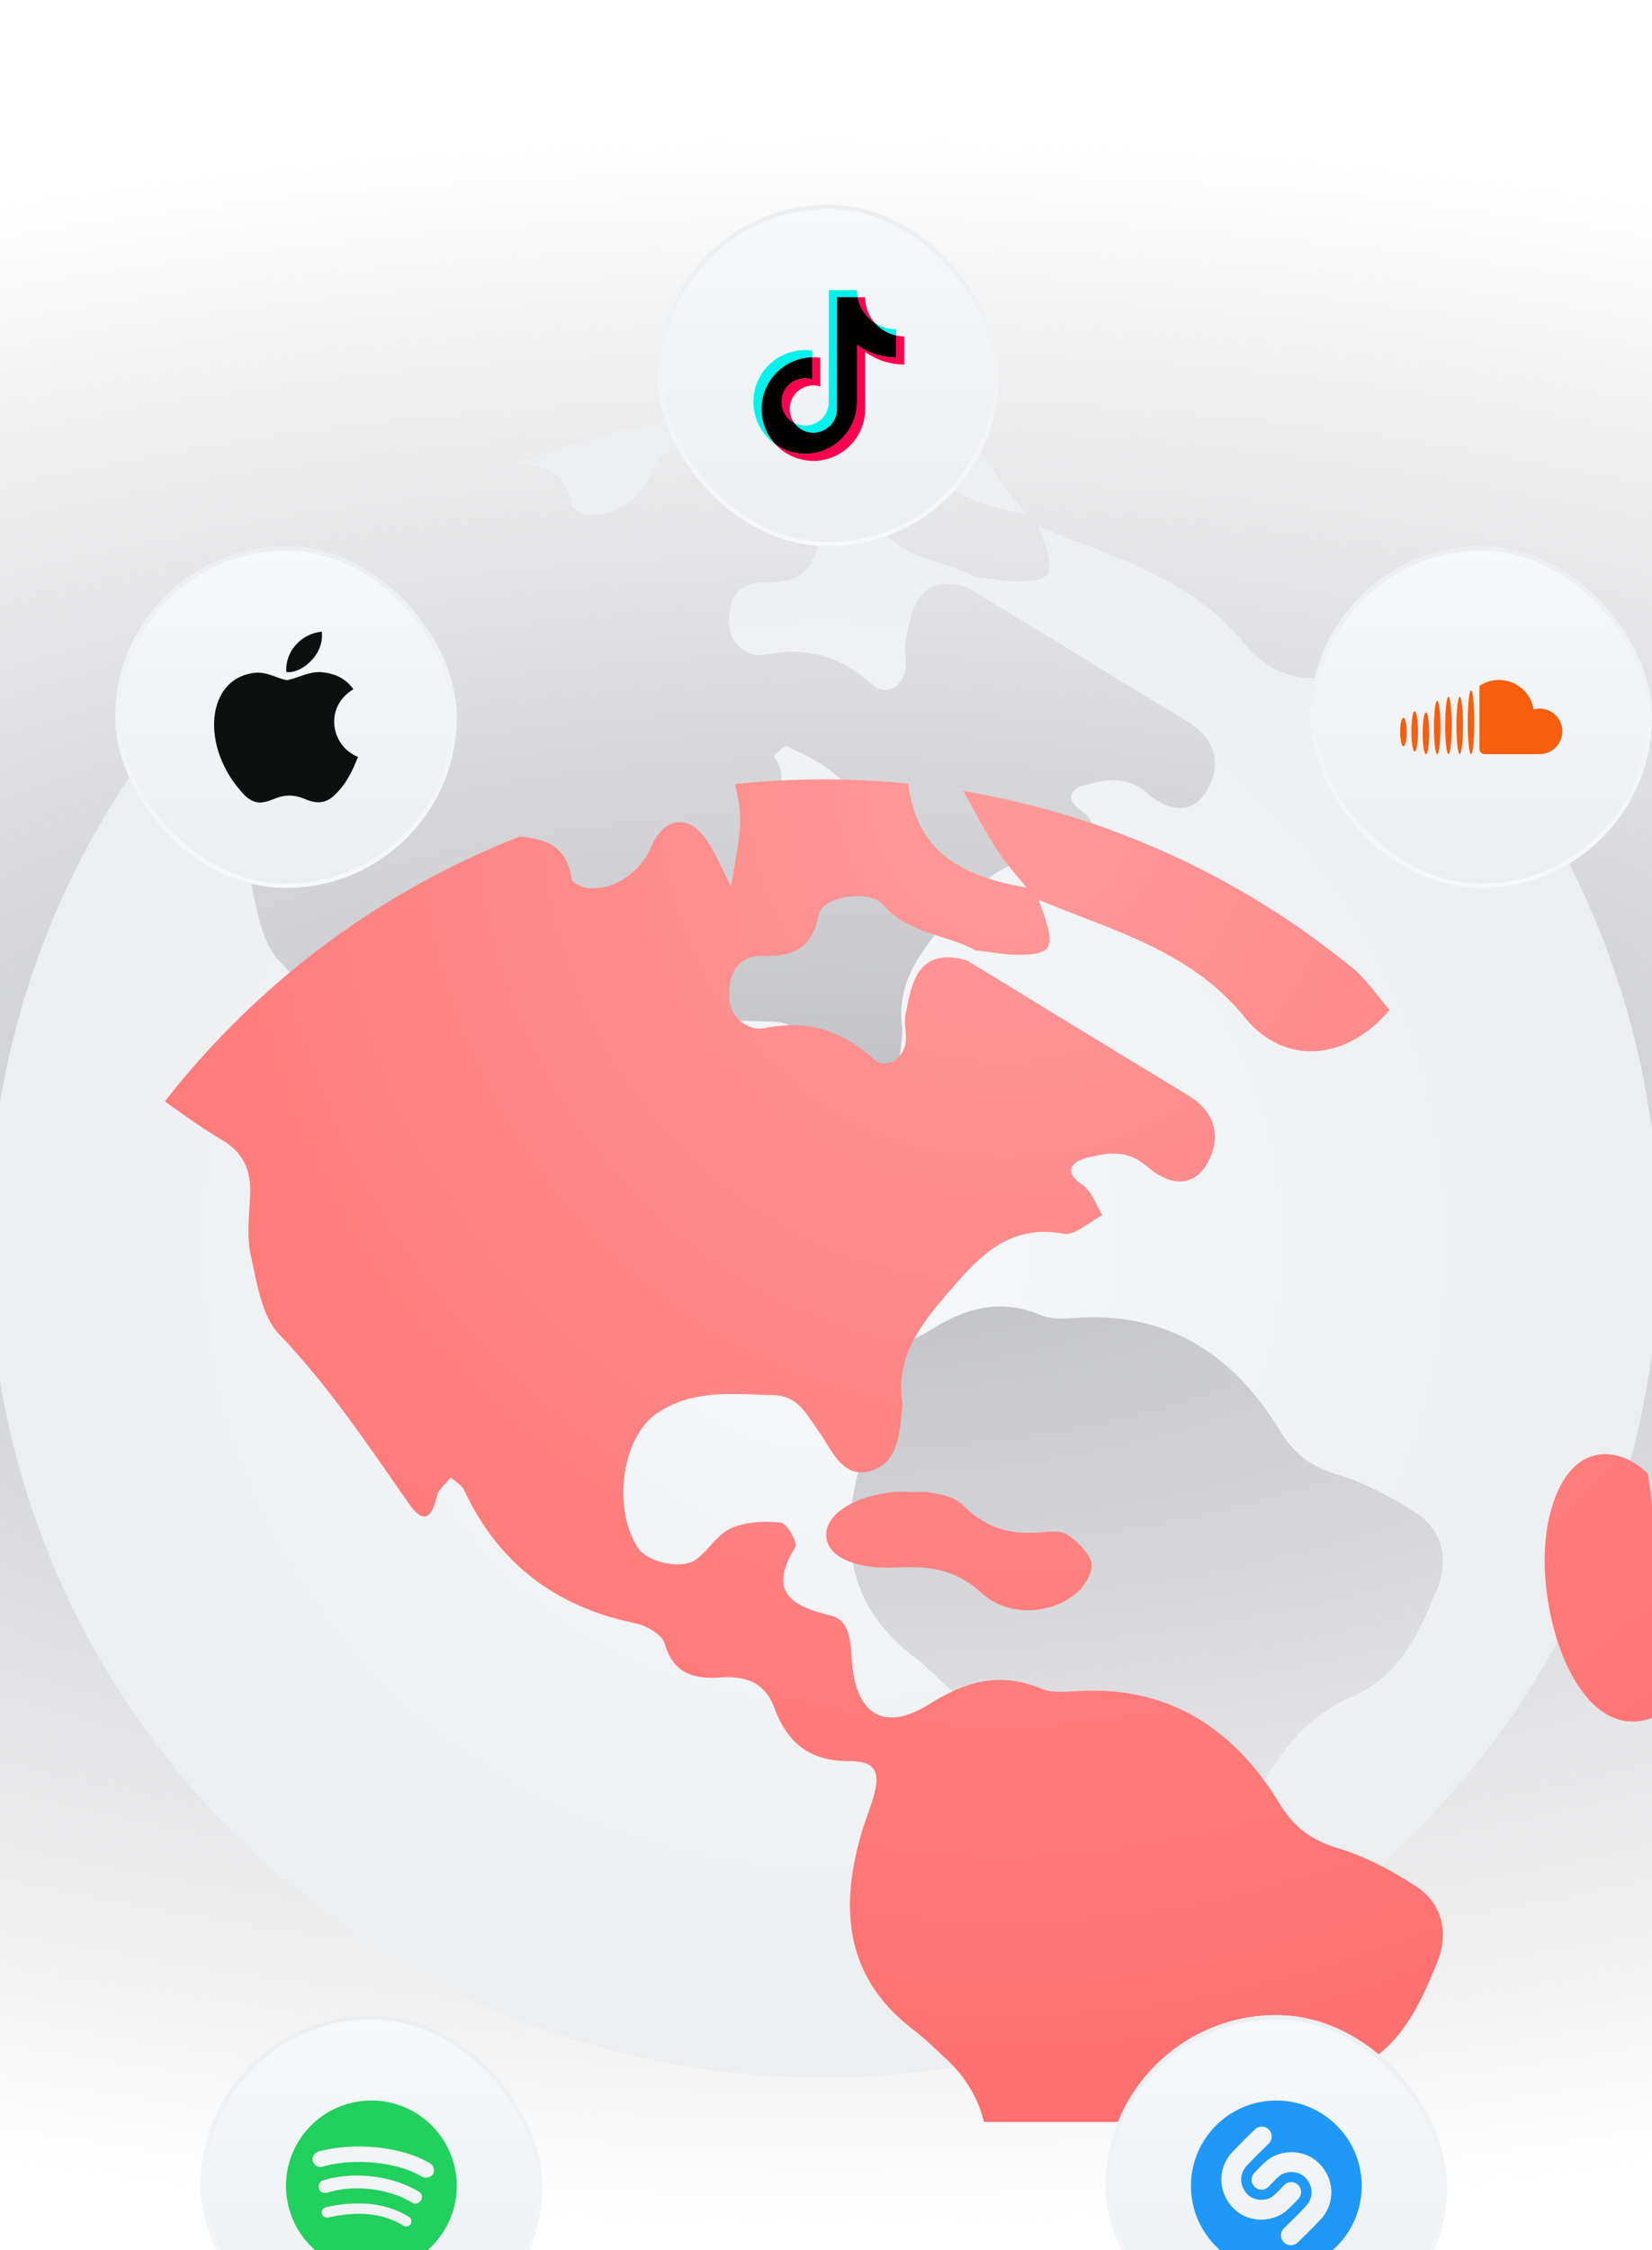 <svg fill="none" xmlns="http://www.w3.org/2000/svg" viewBox="0 0 387 527"><g clip-path="url(#a)"><path fill="url(#b)" fill-opacity=".9" d="M0 0h387v527H0z"/><g clip-path="url(#c)"><path d="M121.791 108.463a193.777 193.777 0 0 1 23.219-7.443 194.793 194.793 0 0 1 27.216-4.836c1.804 8.074 1.485 9.96-.984 23.936-1.976-3.787-3.567-7.851-6.034-11.285-4.16-5.792-9.798-4.715-12.672 2.076-2.575 6.086-8.933 10.316-14.932 9.615-1.349-.158-3.57-1.237-3.707-2.146-1.241-8.252-6.57-9.275-12.106-9.917Zm118.641 11.957-.35-.353.381.359c-2.402-3.055-5.081-5.935-7.141-9.206-2.739-4.347-5.151-8.899-7.642-13.403a195.75 195.75 0 0 0-12.934-1.74c1.933 14.271 9.969 21.319 27.686 24.343Zm-54.975 74.249c2.455-.371 4.669-2.118 7.103-2.921 3.045-1.005 8.4 2.558 8.807-2.8.197-2.582-3.701-5.965-6.417-8.15-3.168-2.549-7.005-4.321-10.726-6.06-.52-.242-2.991 2.351-2.941 2.418 3.79 5.052.874 9.682-1.628 15.592 2.188.785 4.119 2.175 5.802 1.921Zm203.262 96.14c0 108.092-87.626 195.719-195.719 195.719-108.093 0-195.72-87.627-195.72-195.719 0-45.365 15.446-87.116 41.349-120.306 4.36 3.127 8.725 6.246 13.317 8.982 5.25 3.129 6.9 7.341 6.648 13.027-.209 4.698-.845 9.593.16 14.075 1.441 6.434 2.538 14.162 6.717 18.533 11.613 12.151 20.778 25.932 30.296 39.561 3.518 5.037 5.423 3.323 6.598-1.815.366-1.602 2.13-2.883 3.253-4.312 1.055.977 2.537 1.755 3.101 2.962 8.071 17.287 21.548 27.398 40.159 31.207 2.58.528 6.221 2.65 6.834 4.769 2.098 7.25 7.061 8.316 13.285 7.913 5.713-.369 10.187 1.139 12.411 7.138 2.973 8.021 8.058 12.47 17.542 12.468 6.582 0 7.464 2.871 5.344 9.443-.796 2.468-1.745 4.889-2.472 7.375-5.247 17.951-3.781 34.091 12.443 46.314 2.496 1.88 4.692 4.159 7.017 6.265 6.988 6.329 10.214 14.16 10.235 23.636.025 11.041-.853 21.847-5.04 32.202-2.382 5.896-4.913 12.93.754 17.244 5.451 4.149 12.024.51 17.493-2.771 2.222-1.333 4.092-3.243 6.183-4.808 7.934-5.941 15.649-12.217 23.91-17.666 8.513-5.614 15.099-12.453 19.641-21.708 4.888-9.962 11.545-18.561 22.316-23.194 11.023-4.74 15.725-14.941 19.86-25.097 2.784-6.837 1.466-13.821-5.121-18.068-5.568-3.589-11.635-6.841-17.934-8.74-6.325-1.907-10.368-4.803-13.947-10.672-10.063-16.498-24.489-26.687-44.821-26.268-3.65.075-7.721.823-10.884-.477-9.712-3.989-17.551-1.779-26.27 3.652-10.641 6.628-17.241 2.363-18.117-10.347-.302-4.387-.408-9.365-5.014-10.454-9.647-2.281-14.485-5.804-8.197-16.036.586-.952-1.973-5.527-3.383-5.688-3.826-.437-8.177-.222-11.643 1.288-3.149 1.373-5.228 5.022-8.107 7.243-3.39 2.615-11.561.809-13.799-2.715-5.984-9.425-3.726-25.924 4.617-31.514 8.38-5.614 17.984-4.392 27.353-4.139 5.608.151 7.599 4.524 10.372 8.379 3.152 4.381 5.627 11.579 12.624 9.223 6.112-2.058 6.386-8.894 6.999-14.65a6.733 6.733 0 0 0-.021-1.567c-1.429-11.063 4.825-18.518 11.472-26.238 7.103-8.25 14.014-15.202 26.361-12.971 2.678.485 6.036-2.797 9.081-4.345-1.52-2.419-2.503-5.638-4.671-7.091-4.578-3.069-2.403-5.435.695-6.234 4.793-1.236 9.492-2.312 14.477 1.953 6.184 5.291 11.368 4.188 14.169-.941 3.351-6.136 1.582-12.007-4.47-15.677-17.337-10.51-34.619-21.11-51.922-31.675-4.33-1.322-8.724-1.105-11.303 2.751-1.856 2.775-2.391 6.534-3.087 9.941-.407 1.989.237 4.169.043 6.229-.385 4.118-4.63 6.792-7.583 4.132-7.528-6.779-15.46-9.222-25.588-7.174-3.274.661-8.155-2.057-8.204-7.594-.048-5.472 2.028-9.41 7.95-9.309 7.108.121 11.521-1.718 13.061-9.723.771-4.009 11.618-6.161 15.075-2.243 6.045 6.849 14.609 6.783 21.594 10.637 3.605.374 7.219 1.127 10.814 1.041 7.123-.17 7.865-1.865 5.025-10.08-.33-.957-.728-1.891-1.095-2.836l.026.025.334.338-.115-.118-.249-.254c17.198 7.241 35.547 11.766 48.358 27.565 9.458 11.662 24.112 10.016 33.952-1.764-2.674-3.019-5.02-6.456-7.94-9.164 35.539 29.373 60.534 71.053 68.444 118.516a196.895 196.895 0 0 1 2.674 32.416Z" fill="url(#d)"/><g filter="url(#e)"><path d="M233.322 111.22c-2.739-4.347-5.151-8.899-7.642-13.403a194.896 194.896 0 0 1 27.189 6.602 195.024 195.024 0 0 1 53.204 26.627 274.813 274.813 0 0 1 6.73 4.995 196.188 196.188 0 0 1 4.799 3.84c2.92 2.708 5.266 6.144 7.94 9.163-9.84 11.78-24.495 13.426-33.952 1.764-12.811-15.799-31.161-20.324-48.359-27.565l.004.008-2.804-2.831.031.006c-2.402-3.056-5.08-5.936-7.14-9.206Zm16.611 160.714c-1.503-.995-4.06-.699-6.103-.519-7.1.623-12.951-1.019-18.272-6.415-2.514-2.55-7.449-2.711-8.424-3.027-4.721 0-6.296-.135-7.842.022-9.235.944-15.808 5.169-15.751 10.045.056 4.86 6.264 8.107 16.673 7.616 7.488-.354 13.534.33 19.755 5.983 6.692 6.08 17.373 4.811 22.913-.651 1.636-1.612 3.324-4.826 2.767-6.612-.793-2.537-3.348-4.876-5.716-6.442Zm136.135-14.241c-6.597-6.597-19.018-8.378-23.263 10.752-4.245 19.129 6.111 53.133 24.246 46.419 2.183-19.167 1.723-38.255-.983-57.171ZM51.946 179.485c-4.592-2.736-8.957-5.855-13.317-8.982a196.891 196.891 0 0 1 20.916-22.858 196.51 196.51 0 0 1 22-17.741 195.2 195.2 0 0 1 40.246-21.441c5.535.642 10.865 1.665 12.107 9.917.137.909 2.356 1.988 3.707 2.146 5.999.701 12.357-3.529 14.932-9.615 2.874-6.791 8.512-7.868 12.672-2.076 2.467 3.434 4.058 7.497 6.033 11.285 2.47-13.976 2.788-15.863.985-23.936a203.68 203.68 0 0 1 3.606-.35 198.11 198.11 0 0 1 36.914.243c1.932 14.271 9.968 21.319 27.685 24.343l2.804 2.831c.367.944.765 1.879 1.096 2.837 2.84 8.214 2.097 9.909-5.025 10.079-3.595.086-7.209-.667-10.815-1.04-6.984-3.855-15.549-3.788-21.593-10.637-3.458-3.918-14.305-1.766-15.076 2.242-1.539 8.004-5.952 9.845-13.06 9.723-5.923-.101-7.999 3.837-7.95 9.31.049 5.537 4.931 8.255 8.204 7.593 10.128-2.047 18.06.396 25.587 7.174 2.954 2.66 7.199-.014 7.584-4.131.192-2.06-.45-4.241-.044-6.229.696-3.408 1.232-7.167 3.087-9.941 2.58-3.857 6.974-4.074 11.304-2.752 17.303 10.565 34.586 21.165 51.921 31.676 6.053 3.669 7.822 9.54 4.47 15.677-2.801 5.128-7.985 6.232-14.169.94-4.985-4.265-9.684-3.189-14.476-1.952-3.099.798-5.274 3.164-.696 6.233 2.168 1.453 3.152 4.673 4.672 7.091-3.045 1.548-6.404 4.829-9.082 4.346-12.347-2.232-19.258 4.72-26.361 12.97-6.646 7.72-12.901 15.175-11.471 26.238.066.516.076 1.051.021 1.568-.614 5.755-.888 12.592-6.999 14.65-6.997 2.355-9.472-4.842-12.624-9.224-2.773-3.855-4.763-8.227-10.373-8.379-9.368-.252-18.972-1.475-27.352 4.14-8.343 5.589-10.601 22.089-4.617 31.514 2.237 3.524 10.409 5.33 13.799 2.715 2.878-2.22 4.957-5.87 8.107-7.243 3.465-1.511 7.816-1.725 11.643-1.289 1.41.161 3.968 4.736 3.383 5.689-6.287 10.231-1.449 13.755 8.196 16.035 4.607 1.089 4.712 6.068 5.014 10.454.877 12.711 7.476 16.975 18.118 10.347 8.718-5.43 16.557-7.641 26.269-3.651 3.164 1.299 7.234.552 10.885.477 20.332-.418 34.757 9.77 44.82 26.268 3.58 5.869 7.622 8.764 13.948 10.671 6.299 1.9 12.365 5.151 17.933 8.741 6.588 4.245 7.905 11.231 5.121 18.068-4.135 10.155-8.837 20.357-19.86 25.097-10.771 4.631-17.427 13.231-22.315 23.193-4.541 9.256-11.129 16.094-19.642 21.709-8.26 5.448-15.976 11.724-23.91 17.665-2.091 1.566-3.959 3.475-6.182 4.808-5.47 3.28-12.043 6.921-17.493 2.771-5.667-4.314-3.137-11.348-.754-17.243 4.185-10.355 5.063-21.16 5.039-32.202-.021-9.476-3.246-17.307-10.234-23.636-2.325-2.106-4.521-4.385-7.017-6.265-16.225-12.224-17.691-28.363-12.444-46.314.727-2.487 1.677-4.908 2.472-7.375 2.12-6.573 1.238-9.444-5.343-9.443-9.484.001-14.568-4.447-17.542-12.469-2.224-5.999-6.699-7.507-12.411-7.137-6.224.402-11.187-.663-13.286-7.914-.613-2.118-4.254-4.24-6.833-4.768-18.612-3.81-32.088-13.921-40.16-31.207-.563-1.207-2.045-1.985-3.101-2.963-1.124 1.428-2.886 2.711-3.253 4.312-1.175 5.138-3.08 6.853-6.598 1.815-9.517-13.628-18.682-27.409-30.295-39.56-4.178-4.372-5.276-12.099-6.718-18.533-1.004-4.483-.367-9.379-.16-14.076.252-5.688-1.4-9.901-6.65-13.029Z" fill="url(#f)"/></g></g><g filter="url(#g)"><rect x="259" y="431" width="80" height="80" rx="40" fill="url(#h)"/><rect x="259.5" y="431.5" width="79" height="79" rx="39.5" stroke="url(#i)"/><path d="M299.001 451c-11.045 0-20.002 8.952-20.002 20 0 11.042 8.957 20 20.002 20 11.045 0 20-8.958 20-20 0-11.048-8.955-20-20-20Zm-3.547 27.893c-2.145 0-4.288-.71-5.935-2.135-2.023-1.748-3.223-4.131-3.381-6.706a9.207 9.207 0 0 1 2.393-6.779c1.903-2.105 5.315-5.375 5.458-5.515a2.317 2.317 0 0 1 3.277.075 2.328 2.328 0 0 1-.073 3.285c-.035.034-3.435 3.294-5.229 5.274a4.596 4.596 0 0 0-1.198 3.378c.082 1.315.713 2.548 1.783 3.477 1.407 1.216 4.184 1.485 5.922-.072a43.574 43.574 0 0 0 2.3-2.31 2.312 2.312 0 0 1 3.275-.135 2.326 2.326 0 0 1 .138 3.282c-.058.058-1.42 1.54-2.62 2.62-1.675 1.503-3.893 2.261-6.11 2.261Zm14.017-.165c-1.905 2.104-5.315 5.375-5.46 5.515a2.32 2.32 0 0 1-3.767-.843 2.302 2.302 0 0 1-.155-.892 2.315 2.315 0 0 1 .719-1.625c.035-.033 3.438-3.295 5.228-5.276a4.61 4.61 0 0 0 1.198-3.379c-.08-1.315-.713-2.548-1.783-3.473-1.407-1.217-4.183-1.488-5.92.073a40.037 40.037 0 0 0-2.3 2.307 2.323 2.323 0 0 1-4.026-1.478 2.329 2.329 0 0 1 .613-1.667c.056-.062 1.416-1.543 2.618-2.622 3.298-2.963 8.702-3.021 12.045-.128 2.023 1.752 3.225 4.133 3.38 6.708a9.214 9.214 0 0 1-2.39 6.78Z" fill="#1F99F8"/></g><g filter="url(#j)"><rect x="307" y="87" width="80" height="80" rx="40" fill="url(#k)"/><rect x="307.5" y="87.5" width="79" height="79" rx="39.5" stroke="url(#l)"/><path d="M344.599 120.757c.42 0 .761 3.34.761 7.461l-.002.557c-.03 3.861-.358 6.905-.759 6.905-.407 0-.738-3.117-.762-7.043v-.558c.008-4.056.346-7.322.762-7.322Zm-2.64 1.522c.411 0 .746 2.856.761 6.431v.539c-.015 3.576-.35 6.431-.761 6.431-.404 0-.736-2.784-.761-6.297v-.54l.003-.539c.039-3.384.365-6.025.758-6.025Zm-2.64 0c.405 0 .737 2.784.762 6.298v.539l-.003.539c-.04 3.384-.365 6.025-.759 6.025-.41 0-.745-2.855-.761-6.431v-.539c.016-3.575.351-6.431.761-6.431Zm-2.639.914c.42 0 .761 2.795.761 6.244l-.003.531c-.032 3.199-.36 5.712-.758 5.712-.416 0-.752-2.724-.761-6.11v-.267c.009-3.386.345-6.11.761-6.11Zm-2.64 2.741c.421 0 .762 2.181.762 4.873v.251c-.021 2.574-.354 4.622-.762 4.622-.42 0-.761-2.181-.761-4.873v-.251c.021-2.574.354-4.622.761-4.622Zm17.107-7.614c4.092 0 7.487 2.992 8.118 6.908.47-.136.961-.205 1.475-.206a5.327 5.327 0 0 1 5.26 5.279 5.331 5.331 0 0 1-5.16 5.377l-.1.002h-12.944a1.22 1.22 0 0 1-1.218-1.218v-14.757a8.186 8.186 0 0 1 4.569-1.385Zm-19.746 7.31c.42 0 .761 2.114.761 4.72v.248c-.022 2.49-.353 4.473-.761 4.473-.412 0-.75-2.046-.761-4.597v-.124c0-2.606.341-4.72.761-4.72Zm-2.64 1.522c.421 0 .762 1.501.762 3.35v.208c-.026 1.753-.357 3.143-.762 3.143-.42 0-.761-1.501-.761-3.351v-.207c.025-1.753.357-3.143.761-3.143Z" fill="#F75E0E"/></g><g filter="url(#m)"><rect x="154" y="7" width="80" height="80" rx="40" fill="url(#n)"/><rect x="154.5" y="7.5" width="79" height="79" rx="39.5" stroke="url(#o)"/><path fill-rule="evenodd" clip-rule="evenodd" d="M190.263 42.75v-1.56a12.05 12.05 0 0 0-1.634-.12c-6.688 0-12.129 5.443-12.129 12.13 0 4.103 2.05 7.734 5.178 9.93a12.081 12.081 0 0 1-3.257-8.258c0-6.592 5.286-11.968 11.842-12.122" fill="#00F2EA"/><path fill-rule="evenodd" clip-rule="evenodd" d="M190.549 60.411c2.984 0 5.418-2.373 5.529-5.332l.01-26.407h4.824a9.193 9.193 0 0 1-.156-1.672h-6.588l-.011 26.408a5.54 5.54 0 0 1-5.528 5.33 5.501 5.501 0 0 1-2.57-.635 5.524 5.524 0 0 0 4.49 2.308Zm19.375-22.776v-1.467a9.109 9.109 0 0 1-4.992-1.484 9.17 9.17 0 0 0 4.993 2.951" fill="#00F2EA"/><path fill-rule="evenodd" clip-rule="evenodd" d="M204.932 34.682a9.124 9.124 0 0 1-2.255-6.01h-1.765a9.173 9.173 0 0 0 4.02 6.01ZM188.628 47.66a5.544 5.544 0 0 0-5.539 5.54 5.54 5.54 0 0 0 2.969 4.903 5.497 5.497 0 0 1-1.048-3.23 5.544 5.544 0 0 1 5.539-5.54c.57 0 1.117.094 1.634.256v-6.727a12.073 12.073 0 0 0-1.634-.12c-.097 0-.191.006-.286.008v5.167a5.45 5.45 0 0 0-1.635-.257" fill="#FF004F"/><path fill-rule="evenodd" clip-rule="evenodd" d="M209.924 37.635v5.121a15.67 15.67 0 0 1-9.167-2.948V53.2c0 6.688-5.44 12.129-12.128 12.129-2.585 0-4.981-.815-6.951-2.199a12.1 12.1 0 0 0 8.871 3.87c6.688 0 12.129-5.44 12.129-12.127v-13.39a15.67 15.67 0 0 0 9.167 2.947v-6.59a9.16 9.16 0 0 1-1.921-.205" fill="#FF004F"/><path fill-rule="evenodd" clip-rule="evenodd" d="M200.757 53.2V39.807a15.667 15.667 0 0 0 9.167 2.948v-5.12a9.174 9.174 0 0 1-4.992-2.954 9.194 9.194 0 0 1-4.02-6.01h-4.824l-.01 26.408c-.111 2.957-2.545 5.331-5.529 5.331a5.534 5.534 0 0 1-4.49-2.309 5.537 5.537 0 0 1 2.57-10.442c.57 0 1.117.094 1.634.257V42.75c-6.556.154-11.842 5.53-11.842 12.122 0 3.188 1.239 6.09 3.257 8.258a12.059 12.059 0 0 0 6.951 2.198c6.688 0 12.128-5.441 12.128-12.129" fill="#000"/></g><g filter="url(#p)"><rect x="27" y="87" width="80" height="80" rx="40" fill="url(#q)"/><rect x="27.5" y="87.5" width="79" height="79" rx="39.5" stroke="url(#r)"/><path d="M78.229 145.395c-2.178 2.111-4.555 1.778-6.844.778-2.422-1.022-4.644-1.067-7.199 0-3.2 1.377-4.888.977-6.8-.778-10.842-11.176-9.242-28.196 3.067-28.818 3 .155 5.088 1.644 6.844 1.777 2.622-.533 5.132-2.066 7.932-1.866 3.355.266 5.888 1.599 7.555 3.999-6.933 4.155-5.289 13.287 1.066 15.843-1.266 3.333-2.91 6.643-5.643 9.087l.022-.022Zm-11.154-28.952c-.334-4.955 3.688-9.043 8.31-9.443.644 5.733-5.2 9.999-8.31 9.443Z" fill="#0E0F0F"/></g><g filter="url(#s)"><rect x="47" y="431" width="80" height="80" rx="40" fill="url(#t)"/><rect x="47.5" y="431.5" width="79" height="79" rx="39.5" stroke="url(#u)"/><path d="M98.8 468.8c-6.4-3.8-17.1-4.2-23.2-2.3-1 .3-2-.3-2.3-1.2-.3-1 .3-2 1.2-2.3 7.1-2.1 18.8-1.7 26.2 2.7.9.5 1.2 1.7.7 2.6-.5.7-1.7 1-2.6.5Zm-.2 5.6c-.5.7-1.4 1-2.1.5-5.4-3.3-13.6-4.3-19.9-2.3-.8.2-1.7-.2-1.9-1-.2-.8.2-1.7 1-1.9 7.3-2.2 16.3-1.1 22.5 2.7.6.3.9 1.3.4 2Zm-2.4 5.5c-.4.6-1.1.8-1.7.4-4.7-2.9-10.6-3.5-17.6-1.9-.7.2-1.3-.3-1.5-.9-.2-.7.3-1.3.9-1.5 7.6-1.7 14.2-1 19.4 2.2.7.3.8 1.1.5 1.7ZM87 451a20.002 20.002 0 0 0-20 20 20 20 0 1 0 20-20Z" fill="#22D05D"/></g></g><defs><linearGradient id="h" x1="299" y1="431" x2="299" y2="511" gradientUnits="userSpaceOnUse"><stop stop-color="#F7F8FA"/><stop offset="1" stop-color="#EDEEF0"/></linearGradient><linearGradient id="i" x1="299" y1="431" x2="299" y2="511" gradientUnits="userSpaceOnUse"><stop stop-color="#EDEEF0"/><stop offset="1" stop-color="#F7F8FA"/></linearGradient><linearGradient id="k" x1="347" y1="87" x2="347" y2="167" gradientUnits="userSpaceOnUse"><stop stop-color="#F7F8FA"/><stop offset="1" stop-color="#EDEEF0"/></linearGradient><linearGradient id="l" x1="347" y1="87" x2="347" y2="167" gradientUnits="userSpaceOnUse"><stop stop-color="#EDEEF0"/><stop offset="1" stop-color="#F7F8FA"/></linearGradient><linearGradient id="n" x1="194" y1="7" x2="194" y2="87" gradientUnits="userSpaceOnUse"><stop stop-color="#F7F8FA"/><stop offset="1" stop-color="#EDEEF0"/></linearGradient><linearGradient id="o" x1="194" y1="7" x2="194" y2="87" gradientUnits="userSpaceOnUse"><stop stop-color="#EDEEF0"/><stop offset="1" stop-color="#F7F8FA"/></linearGradient><linearGradient id="q" x1="67" y1="87" x2="67" y2="167" gradientUnits="userSpaceOnUse"><stop stop-color="#F7F8FA"/><stop offset="1" stop-color="#EDEEF0"/></linearGradient><linearGradient id="r" x1="67" y1="87" x2="67" y2="167" gradientUnits="userSpaceOnUse"><stop stop-color="#EDEEF0"/><stop offset="1" stop-color="#F7F8FA"/></linearGradient><linearGradient id="t" x1="87" y1="431" x2="87" y2="511" gradientUnits="userSpaceOnUse"><stop stop-color="#F7F8FA"/><stop offset="1" stop-color="#EDEEF0"/></linearGradient><linearGradient id="u" x1="87" y1="431" x2="87" y2="511" gradientUnits="userSpaceOnUse"><stop stop-color="#EDEEF0"/><stop offset="1" stop-color="#F7F8FA"/></linearGradient><filter id="e" x="2.629" y="95.09" width="421.804" height="457.26" filterUnits="userSpaceOnUse" color-interpolation-filters="sRGB"><feFlood flood-opacity="0" result="BackgroundImageFix"/><feColorMatrix in="SourceAlpha" values="0 0 0 0 0 0 0 0 0 0 0 0 0 0 0 0 0 0 127 0" result="hardAlpha"/><feOffset dy="1.301"/><feGaussianBlur stdDeviation=".498"/><feColorMatrix values="0 0 0 0 1 0 0 0 0 0.302 0 0 0 0 0.302 0 0 0 0.16 0"/><feBlend in2="BackgroundImageFix" result="effect1_dropShadow_215_103"/><feColorMatrix in="SourceAlpha" values="0 0 0 0 0 0 0 0 0 0 0 0 0 0 0 0 0 0 127 0" result="hardAlpha"/><feOffset dy="3.126"/><feGaussianBlur stdDeviation="1.197"/><feColorMatrix values="0 0 0 0 1 0 0 0 0 0.302 0 0 0 0 0.302 0 0 0 0.115 0"/><feBlend in2="effect1_dropShadow_215_103" result="effect2_dropShadow_215_103"/><feColorMatrix in="SourceAlpha" values="0 0 0 0 0 0 0 0 0 0 0 0 0 0 0 0 0 0 127 0" result="hardAlpha"/><feOffset dy="5.885"/><feGaussianBlur stdDeviation="2.254"/><feColorMatrix values="0 0 0 0 1 0 0 0 0 0.302 0 0 0 0 0.302 0 0 0 0.095 0"/><feBlend in2="effect2_dropShadow_215_103" result="effect3_dropShadow_215_103"/><feColorMatrix in="SourceAlpha" values="0 0 0 0 0 0 0 0 0 0 0 0 0 0 0 0 0 0 127 0" result="hardAlpha"/><feOffset dy="10.498"/><feGaussianBlur stdDeviation="4.021"/><feColorMatrix values="0 0 0 0 1 0 0 0 0 0.302 0 0 0 0 0.302 0 0 0 0.08 0"/><feBlend in2="effect3_dropShadow_215_103" result="effect4_dropShadow_215_103"/><feColorMatrix in="SourceAlpha" values="0 0 0 0 0 0 0 0 0 0 0 0 0 0 0 0 0 0 127 0" result="hardAlpha"/><feOffset dy="19.636"/><feGaussianBlur stdDeviation="7.52"/><feColorMatrix values="0 0 0 0 1 0 0 0 0 0.302 0 0 0 0 0.302 0 0 0 0.065 0"/><feBlend in2="effect4_dropShadow_215_103" result="effect5_dropShadow_215_103"/><feColorMatrix in="SourceAlpha" values="0 0 0 0 0 0 0 0 0 0 0 0 0 0 0 0 0 0 127 0" result="hardAlpha"/><feOffset dy="47"/><feGaussianBlur stdDeviation="18"/><feColorMatrix values="0 0 0 0 1 0 0 0 0 0.302 0 0 0 0 0.302 0 0 0 0.045 0"/><feBlend in2="effect5_dropShadow_215_103" result="effect6_dropShadow_215_103"/><feBlend in="SourceGraphic" in2="effect6_dropShadow_215_103" result="shape"/></filter><filter id="g" x="230" y="424" width="138" height="138" filterUnits="userSpaceOnUse" color-interpolation-filters="sRGB"><feFlood flood-opacity="0" result="BackgroundImageFix"/><feColorMatrix in="SourceAlpha" values="0 0 0 0 0 0 0 0 0 0 0 0 0 0 0 0 0 0 127 0" result="hardAlpha"/><feOffset dy=".609"/><feGaussianBlur stdDeviation=".401"/><feColorMatrix values="0 0 0 0 0.58 0 0 0 0 0.584 0 0 0 0 0.612 0 0 0 0.13 0"/><feBlend in2="BackgroundImageFix" result="effect1_dropShadow_215_103"/><feColorMatrix in="SourceAlpha" values="0 0 0 0 0 0 0 0 0 0 0 0 0 0 0 0 0 0 127 0" result="hardAlpha"/><feOffset dy="1.463"/><feGaussianBlur stdDeviation=".964"/><feColorMatrix values="0 0 0 0 0.58 0 0 0 0 0.584 0 0 0 0 0.612 0 0 0 0.093 0"/><feBlend in2="effect1_dropShadow_215_103" result="effect2_dropShadow_215_103"/><feColorMatrix in="SourceAlpha" values="0 0 0 0 0 0 0 0 0 0 0 0 0 0 0 0 0 0 127 0" result="hardAlpha"/><feOffset dy="2.755"/><feGaussianBlur stdDeviation="1.816"/><feColorMatrix values="0 0 0 0 0.58 0 0 0 0 0.584 0 0 0 0 0.612 0 0 0 0.077 0"/><feBlend in2="effect2_dropShadow_215_103" result="effect3_dropShadow_215_103"/><feColorMatrix in="SourceAlpha" values="0 0 0 0 0 0 0 0 0 0 0 0 0 0 0 0 0 0 127 0" result="hardAlpha"/><feOffset dy="4.914"/><feGaussianBlur stdDeviation="3.239"/><feColorMatrix values="0 0 0 0 0.58 0 0 0 0 0.584 0 0 0 0 0.612 0 0 0 0.065 0"/><feBlend in2="effect3_dropShadow_215_103" result="effect4_dropShadow_215_103"/><feColorMatrix in="SourceAlpha" values="0 0 0 0 0 0 0 0 0 0 0 0 0 0 0 0 0 0 127 0" result="hardAlpha"/><feOffset dy="9.191"/><feGaussianBlur stdDeviation="6.058"/><feColorMatrix values="0 0 0 0 0.58 0 0 0 0 0.584 0 0 0 0 0.612 0 0 0 0.053 0"/><feBlend in2="effect4_dropShadow_215_103" result="effect5_dropShadow_215_103"/><feColorMatrix in="SourceAlpha" values="0 0 0 0 0 0 0 0 0 0 0 0 0 0 0 0 0 0 127 0" result="hardAlpha"/><feOffset dy="22"/><feGaussianBlur stdDeviation="14.5"/><feColorMatrix values="0 0 0 0 0.58 0 0 0 0 0.584 0 0 0 0 0.612 0 0 0 0.037 0"/><feBlend in2="effect5_dropShadow_215_103" result="effect6_dropShadow_215_103"/><feBlend in="SourceGraphic" in2="effect6_dropShadow_215_103" result="shape"/></filter><filter id="j" x="278" y="80" width="138" height="138" filterUnits="userSpaceOnUse" color-interpolation-filters="sRGB"><feFlood flood-opacity="0" result="BackgroundImageFix"/><feColorMatrix in="SourceAlpha" values="0 0 0 0 0 0 0 0 0 0 0 0 0 0 0 0 0 0 127 0" result="hardAlpha"/><feOffset dy=".609"/><feGaussianBlur stdDeviation=".401"/><feColorMatrix values="0 0 0 0 0.58 0 0 0 0 0.584 0 0 0 0 0.612 0 0 0 0.13 0"/><feBlend in2="BackgroundImageFix" result="effect1_dropShadow_215_103"/><feColorMatrix in="SourceAlpha" values="0 0 0 0 0 0 0 0 0 0 0 0 0 0 0 0 0 0 127 0" result="hardAlpha"/><feOffset dy="1.463"/><feGaussianBlur stdDeviation=".964"/><feColorMatrix values="0 0 0 0 0.58 0 0 0 0 0.584 0 0 0 0 0.612 0 0 0 0.093 0"/><feBlend in2="effect1_dropShadow_215_103" result="effect2_dropShadow_215_103"/><feColorMatrix in="SourceAlpha" values="0 0 0 0 0 0 0 0 0 0 0 0 0 0 0 0 0 0 127 0" result="hardAlpha"/><feOffset dy="2.755"/><feGaussianBlur stdDeviation="1.816"/><feColorMatrix values="0 0 0 0 0.58 0 0 0 0 0.584 0 0 0 0 0.612 0 0 0 0.077 0"/><feBlend in2="effect2_dropShadow_215_103" result="effect3_dropShadow_215_103"/><feColorMatrix in="SourceAlpha" values="0 0 0 0 0 0 0 0 0 0 0 0 0 0 0 0 0 0 127 0" result="hardAlpha"/><feOffset dy="4.914"/><feGaussianBlur stdDeviation="3.239"/><feColorMatrix values="0 0 0 0 0.58 0 0 0 0 0.584 0 0 0 0 0.612 0 0 0 0.065 0"/><feBlend in2="effect3_dropShadow_215_103" result="effect4_dropShadow_215_103"/><feColorMatrix in="SourceAlpha" values="0 0 0 0 0 0 0 0 0 0 0 0 0 0 0 0 0 0 127 0" result="hardAlpha"/><feOffset dy="9.191"/><feGaussianBlur stdDeviation="6.058"/><feColorMatrix values="0 0 0 0 0.58 0 0 0 0 0.584 0 0 0 0 0.612 0 0 0 0.053 0"/><feBlend in2="effect4_dropShadow_215_103" result="effect5_dropShadow_215_103"/><feColorMatrix in="SourceAlpha" values="0 0 0 0 0 0 0 0 0 0 0 0 0 0 0 0 0 0 127 0" result="hardAlpha"/><feOffset dy="22"/><feGaussianBlur stdDeviation="14.5"/><feColorMatrix values="0 0 0 0 0.58 0 0 0 0 0.584 0 0 0 0 0.612 0 0 0 0.037 0"/><feBlend in2="effect5_dropShadow_215_103" result="effect6_dropShadow_215_103"/><feBlend in="SourceGraphic" in2="effect6_dropShadow_215_103" result="shape"/></filter><filter id="m" x="125" y="0" width="138" height="138" filterUnits="userSpaceOnUse" color-interpolation-filters="sRGB"><feFlood flood-opacity="0" result="BackgroundImageFix"/><feColorMatrix in="SourceAlpha" values="0 0 0 0 0 0 0 0 0 0 0 0 0 0 0 0 0 0 127 0" result="hardAlpha"/><feOffset dy=".609"/><feGaussianBlur stdDeviation=".401"/><feColorMatrix values="0 0 0 0 0.58 0 0 0 0 0.584 0 0 0 0 0.612 0 0 0 0.13 0"/><feBlend in2="BackgroundImageFix" result="effect1_dropShadow_215_103"/><feColorMatrix in="SourceAlpha" values="0 0 0 0 0 0 0 0 0 0 0 0 0 0 0 0 0 0 127 0" result="hardAlpha"/><feOffset dy="1.463"/><feGaussianBlur stdDeviation=".964"/><feColorMatrix values="0 0 0 0 0.58 0 0 0 0 0.584 0 0 0 0 0.612 0 0 0 0.093 0"/><feBlend in2="effect1_dropShadow_215_103" result="effect2_dropShadow_215_103"/><feColorMatrix in="SourceAlpha" values="0 0 0 0 0 0 0 0 0 0 0 0 0 0 0 0 0 0 127 0" result="hardAlpha"/><feOffset dy="2.755"/><feGaussianBlur stdDeviation="1.816"/><feColorMatrix values="0 0 0 0 0.58 0 0 0 0 0.584 0 0 0 0 0.612 0 0 0 0.077 0"/><feBlend in2="effect2_dropShadow_215_103" result="effect3_dropShadow_215_103"/><feColorMatrix in="SourceAlpha" values="0 0 0 0 0 0 0 0 0 0 0 0 0 0 0 0 0 0 127 0" result="hardAlpha"/><feOffset dy="4.914"/><feGaussianBlur stdDeviation="3.239"/><feColorMatrix values="0 0 0 0 0.58 0 0 0 0 0.584 0 0 0 0 0.612 0 0 0 0.065 0"/><feBlend in2="effect3_dropShadow_215_103" result="effect4_dropShadow_215_103"/><feColorMatrix in="SourceAlpha" values="0 0 0 0 0 0 0 0 0 0 0 0 0 0 0 0 0 0 127 0" result="hardAlpha"/><feOffset dy="9.191"/><feGaussianBlur stdDeviation="6.058"/><feColorMatrix values="0 0 0 0 0.58 0 0 0 0 0.584 0 0 0 0 0.612 0 0 0 0.053 0"/><feBlend in2="effect4_dropShadow_215_103" result="effect5_dropShadow_215_103"/><feColorMatrix in="SourceAlpha" values="0 0 0 0 0 0 0 0 0 0 0 0 0 0 0 0 0 0 127 0" result="hardAlpha"/><feOffset dy="22"/><feGaussianBlur stdDeviation="14.5"/><feColorMatrix values="0 0 0 0 0.58 0 0 0 0 0.584 0 0 0 0 0.612 0 0 0 0.037 0"/><feBlend in2="effect5_dropShadow_215_103" result="effect6_dropShadow_215_103"/><feBlend in="SourceGraphic" in2="effect6_dropShadow_215_103" result="shape"/></filter><filter id="p" x="-2" y="80" width="138" height="138" filterUnits="userSpaceOnUse" color-interpolation-filters="sRGB"><feFlood flood-opacity="0" result="BackgroundImageFix"/><feColorMatrix in="SourceAlpha" values="0 0 0 0 0 0 0 0 0 0 0 0 0 0 0 0 0 0 127 0" result="hardAlpha"/><feOffset dy=".609"/><feGaussianBlur stdDeviation=".401"/><feColorMatrix values="0 0 0 0 0.58 0 0 0 0 0.584 0 0 0 0 0.612 0 0 0 0.13 0"/><feBlend in2="BackgroundImageFix" result="effect1_dropShadow_215_103"/><feColorMatrix in="SourceAlpha" values="0 0 0 0 0 0 0 0 0 0 0 0 0 0 0 0 0 0 127 0" result="hardAlpha"/><feOffset dy="1.463"/><feGaussianBlur stdDeviation=".964"/><feColorMatrix values="0 0 0 0 0.58 0 0 0 0 0.584 0 0 0 0 0.612 0 0 0 0.093 0"/><feBlend in2="effect1_dropShadow_215_103" result="effect2_dropShadow_215_103"/><feColorMatrix in="SourceAlpha" values="0 0 0 0 0 0 0 0 0 0 0 0 0 0 0 0 0 0 127 0" result="hardAlpha"/><feOffset dy="2.755"/><feGaussianBlur stdDeviation="1.816"/><feColorMatrix values="0 0 0 0 0.58 0 0 0 0 0.584 0 0 0 0 0.612 0 0 0 0.077 0"/><feBlend in2="effect2_dropShadow_215_103" result="effect3_dropShadow_215_103"/><feColorMatrix in="SourceAlpha" values="0 0 0 0 0 0 0 0 0 0 0 0 0 0 0 0 0 0 127 0" result="hardAlpha"/><feOffset dy="4.914"/><feGaussianBlur stdDeviation="3.239"/><feColorMatrix values="0 0 0 0 0.58 0 0 0 0 0.584 0 0 0 0 0.612 0 0 0 0.065 0"/><feBlend in2="effect3_dropShadow_215_103" result="effect4_dropShadow_215_103"/><feColorMatrix in="SourceAlpha" values="0 0 0 0 0 0 0 0 0 0 0 0 0 0 0 0 0 0 127 0" result="hardAlpha"/><feOffset dy="9.191"/><feGaussianBlur stdDeviation="6.058"/><feColorMatrix values="0 0 0 0 0.58 0 0 0 0 0.584 0 0 0 0 0.612 0 0 0 0.053 0"/><feBlend in2="effect4_dropShadow_215_103" result="effect5_dropShadow_215_103"/><feColorMatrix in="SourceAlpha" values="0 0 0 0 0 0 0 0 0 0 0 0 0 0 0 0 0 0 127 0" result="hardAlpha"/><feOffset dy="22"/><feGaussianBlur stdDeviation="14.5"/><feColorMatrix values="0 0 0 0 0.58 0 0 0 0 0.584 0 0 0 0 0.612 0 0 0 0.037 0"/><feBlend in2="effect5_dropShadow_215_103" result="effect6_dropShadow_215_103"/><feBlend in="SourceGraphic" in2="effect6_dropShadow_215_103" result="shape"/></filter><filter id="s" x="18" y="424" width="138" height="138" filterUnits="userSpaceOnUse" color-interpolation-filters="sRGB"><feFlood flood-opacity="0" result="BackgroundImageFix"/><feColorMatrix in="SourceAlpha" values="0 0 0 0 0 0 0 0 0 0 0 0 0 0 0 0 0 0 127 0" result="hardAlpha"/><feOffset dy=".609"/><feGaussianBlur stdDeviation=".401"/><feColorMatrix values="0 0 0 0 0.58 0 0 0 0 0.584 0 0 0 0 0.612 0 0 0 0.13 0"/><feBlend in2="BackgroundImageFix" result="effect1_dropShadow_215_103"/><feColorMatrix in="SourceAlpha" values="0 0 0 0 0 0 0 0 0 0 0 0 0 0 0 0 0 0 127 0" result="hardAlpha"/><feOffset dy="1.463"/><feGaussianBlur stdDeviation=".964"/><feColorMatrix values="0 0 0 0 0.58 0 0 0 0 0.584 0 0 0 0 0.612 0 0 0 0.093 0"/><feBlend in2="effect1_dropShadow_215_103" result="effect2_dropShadow_215_103"/><feColorMatrix in="SourceAlpha" values="0 0 0 0 0 0 0 0 0 0 0 0 0 0 0 0 0 0 127 0" result="hardAlpha"/><feOffset dy="2.755"/><feGaussianBlur stdDeviation="1.816"/><feColorMatrix values="0 0 0 0 0.58 0 0 0 0 0.584 0 0 0 0 0.612 0 0 0 0.077 0"/><feBlend in2="effect2_dropShadow_215_103" result="effect3_dropShadow_215_103"/><feColorMatrix in="SourceAlpha" values="0 0 0 0 0 0 0 0 0 0 0 0 0 0 0 0 0 0 127 0" result="hardAlpha"/><feOffset dy="4.914"/><feGaussianBlur stdDeviation="3.239"/><feColorMatrix values="0 0 0 0 0.58 0 0 0 0 0.584 0 0 0 0 0.612 0 0 0 0.065 0"/><feBlend in2="effect3_dropShadow_215_103" result="effect4_dropShadow_215_103"/><feColorMatrix in="SourceAlpha" values="0 0 0 0 0 0 0 0 0 0 0 0 0 0 0 0 0 0 127 0" result="hardAlpha"/><feOffset dy="9.191"/><feGaussianBlur stdDeviation="6.058"/><feColorMatrix values="0 0 0 0 0.58 0 0 0 0 0.584 0 0 0 0 0.612 0 0 0 0.053 0"/><feBlend in2="effect4_dropShadow_215_103" result="effect5_dropShadow_215_103"/><feColorMatrix in="SourceAlpha" values="0 0 0 0 0 0 0 0 0 0 0 0 0 0 0 0 0 0 127 0" result="hardAlpha"/><feOffset dy="22"/><feGaussianBlur stdDeviation="14.5"/><feColorMatrix values="0 0 0 0 0.58 0 0 0 0 0.584 0 0 0 0 0.612 0 0 0 0.037 0"/><feBlend in2="effect5_dropShadow_215_103" result="effect6_dropShadow_215_103"/><feBlend in="SourceGraphic" in2="effect6_dropShadow_215_103" result="shape"/></filter><radialGradient id="b" cx="0" cy="0" r="1" gradientUnits="userSpaceOnUse" gradientTransform="matrix(-.5 249.924 -570.596 -1.141 194 277.075)"><stop stop-color="#94959C" stop-opacity=".7"/><stop offset="1" stop-color="#94959C" stop-opacity="0"/></radialGradient><radialGradient id="d" cx="0" cy="0" r="1" gradientUnits="userSpaceOnUse" gradientTransform="matrix(0 195.225 -195.719 0 193 291.303)"><stop stop-color="#F7F8FA"/><stop offset="1" stop-color="#EDEEF0"/></radialGradient><radialGradient id="f" cx="0" cy="0" r="1" gradientUnits="userSpaceOnUse" gradientTransform="matrix(0 576.984 -539.281 0 235.394 95.09)"><stop stop-color="#F99"/><stop offset="1" stop-color="#FF4D4D"/></radialGradient><clipPath id="a"><path fill="#fff" d="M0 0h387v527H0z"/></clipPath><clipPath id="c"><path fill="#fff" transform="translate(-14 83)" d="M0 0h414v414H0z"/></clipPath></defs></svg>